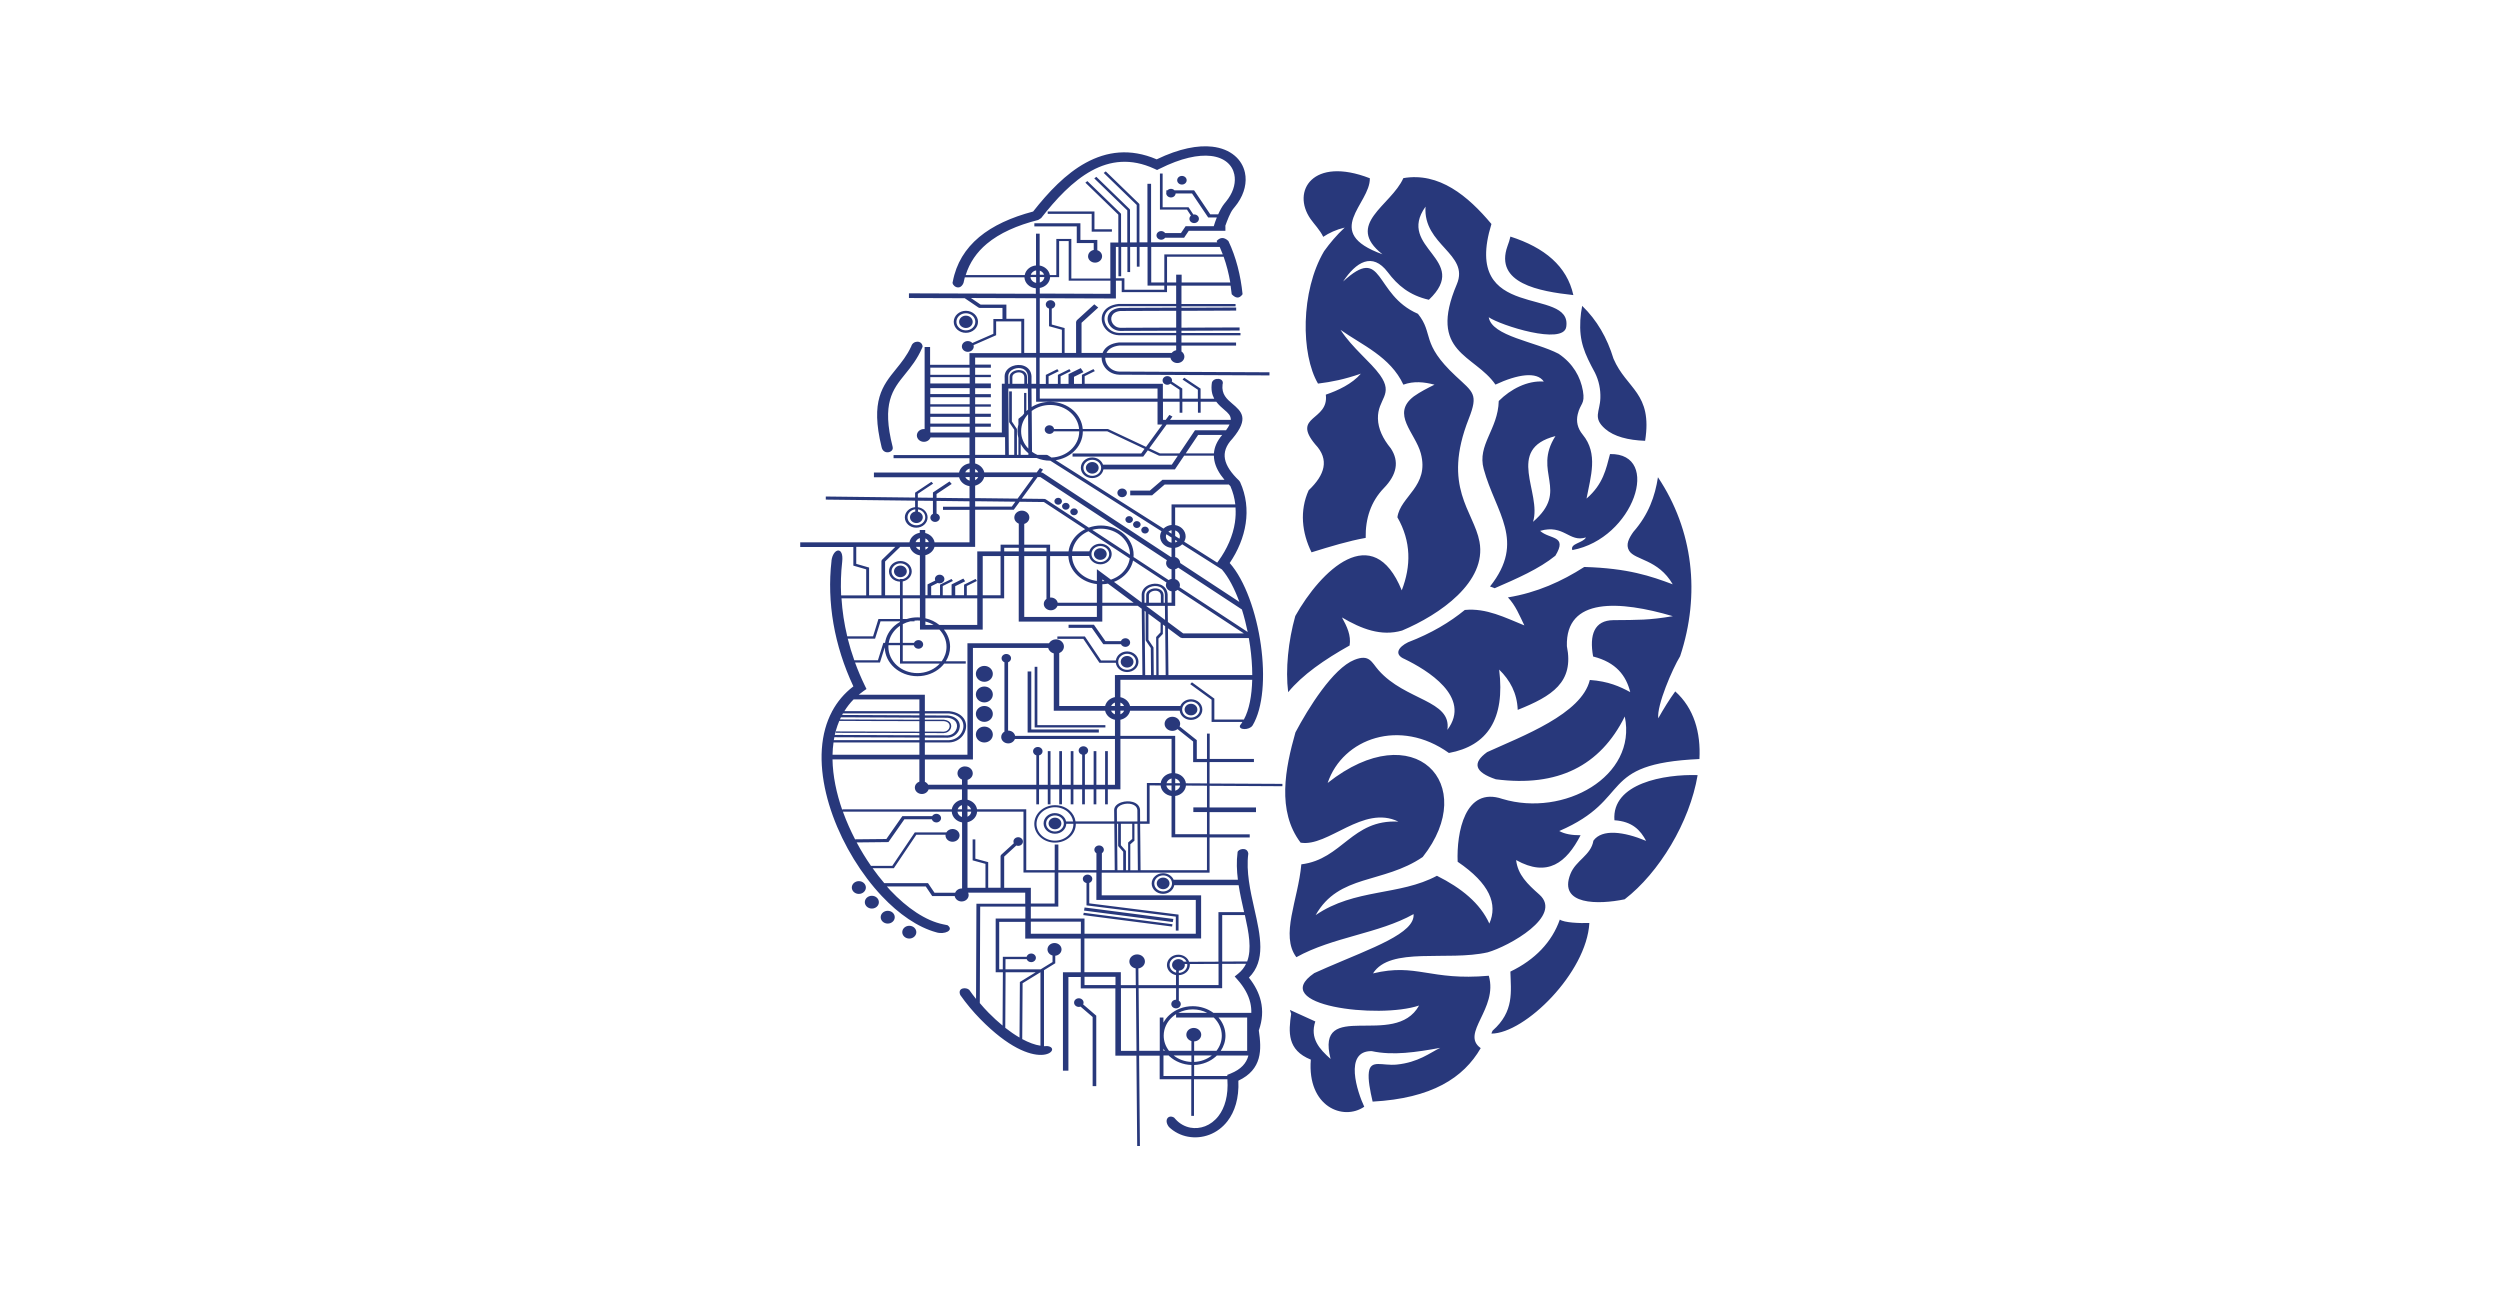 <svg xmlns="http://www.w3.org/2000/svg" id="Layer_1" viewBox="0 0 896 463"><defs><style>      .st0, .st1 {        fill: #28387b;      }      .st1 {        opacity: 0;      }    </style></defs><path class="st0" d="M415.72,62.2v12.93h9.7l1.42,2.15c-.33.28-.55.68-.55,1.12,0,.86.76,1.55,1.7,1.55s1.7-.69,1.7-1.55-.76-1.55-1.7-1.55c-.1,0-.18.04-.28.05l-1.59-2.4-.14-.21h-9.29v-12.09h-.98ZM350.52,115.34c0-2.18-1.95-3.95-4.35-3.95s-4.35,1.77-4.35,3.95,1.95,3.95,4.35,3.95,4.35-1.77,4.35-3.95ZM342.78,115.34c0-1.69,1.52-3.07,3.39-3.07s3.39,1.37,3.39,3.07-1.52,3.07-3.39,3.07-3.39-1.37-3.39-3.07ZM348.61,115.34c0-1.22-1.09-2.21-2.43-2.21s-2.44.99-2.44,2.21,1.09,2.21,2.44,2.21,2.43-.99,2.43-2.21ZM389.95,91.84c0,1.27,1.13,2.29,2.52,2.29s2.52-1.03,2.52-2.29c0-1.01-.72-1.86-1.71-2.16v-3.69h-6.06v-5.96h-16.51v1.11h15.2v5.97h6.08v2.48c-1.15.21-2.02,1.14-2.02,2.25ZM392.24,75.8h-16.74v.84h15.76v6.38h7.25v-.84h-6.26v-6.38ZM425.3,64.6c0-.86-.76-1.55-1.7-1.55s-1.7.69-1.7,1.55.76,1.55,1.7,1.55,1.7-.69,1.7-1.55ZM426.85,256.39c1.26,0,2.29-.93,2.29-2.08s-1.03-2.08-2.29-2.08-2.29.93-2.29,2.08,1.03,2.08,2.29,2.08ZM319.94,160.22c-4-15.7-.04-20.58,4.44-26.11,2.14-2.64,4.37-5.4,6.1-9.41.02-.05.04-.11.06-.15.05-.14.08-.28.13-.41-.31-2.34-3.52-2.13-4.08,0h-.01c-1.51,3.29-3.5,5.73-5.39,8.07-4.93,6.08-9.28,11.44-5.24,27.98.59,3.04,4.49,2.02,3.98.04ZM559.04,329.58c-2.81,8.04-8.91,14.41-17.72,18.64.18,7.13,1.45,14.27-6.36,21.16-.22.39-.35.74-.42,1.07,12.03-.08,34.08-21.8,35.09-39.64-3.63.11-9.01-.12-10.59-1.23ZM307.81,315.8c-1.39,0-2.52,1.03-2.52,2.29s1.13,2.29,2.52,2.29,2.52-1.03,2.52-2.29-1.13-2.29-2.52-2.29ZM600.41,247.8c-2.15,2.95-4.11,6.13-6.09,9.64-.58-4.63,5.09-17.76,7.84-22.26,7.32-22.12,4.73-45.17-7.95-64.14-1.04,6.76-3.33,13.35-8.8,19.57-1.62,2.29-2.83,4.56-1.55,6.74,2.04,3.46,10.41,3,15.65,12.07-7.84-2.93-15.97-5.77-31.71-6.22-8.06,5.15-16.89,9.19-27.36,10.91,2.73,2.83,4.18,6.52,5.89,10.04-6.89-2.78-13.62-6.3-21.34-5.54-5.34,4.37-11.88,8.33-20.35,11.58-3.42,1.68-5.21,4.35-1.17,6.04,7.72,3.76,24.18,13.5,15.27,25.35,1.62-10.66-15.06-10.43-24.68-21.39-2.51-2.86-3.23-5.86-8.66-3.69-7.66,3.05-16.51,17.3-21.11,25.99-3.64,12.83-6.74,28.14,1.85,39.52,9.88,1.67,22.41-13.73,35.05-7.54-16.72-.87-20.05,13.49-34.79,15.31-1.12,12.71-7.64,25.48-1.78,33.28,13.15-7.29,29.5-8.43,42.01-15.44.57,6.88-14.85,12.12-31.1,19.15-1.5.65-3.01,1.32-4.53,2.01h.01c-16.93,11.63,23.08,16.5,37.59,11.6-8.65,15.63-37.32-2.75-31.71,19.15-4.04-3.58-7.48-7.39-5.48-13.44-3.04-1.38-6.07-2.76-9.11-4.14.13.45.28.91.46,1.37-.96,6.58-1.48,13.03,7.04,16.45-1.34,16.85,11.6,22.08,19.15,16.88-2.44-5.16-7.43-20.05,2.65-19.93,7.71,1.68,16.08.37,24.57-1.17-3.66,1.76-7.82,5.22-15.63,6-5.05.5-9.29-1.95-9.93,2.67-.37,2.63.43,6.66,1.34,10.6,21.18-1.16,32.59-8.51,38.74-19.17-7.4-5.3,6.31-14.06,2.9-25.94-21.17,1.88-25.8-4.63-41.5-.84,6.12-9.73,26.67-4.27,41.11-7.55,7.56-2.16,27.16-13.03,18.49-20.72-4.24-3.75-7.69-7.04-8.31-12.35,11.3,6.32,18.05.91,23.1-8.9-3.04.02-5.65-.41-7.64-1.51,26.76-11.56,13.21-24.12,50.24-25.8.51-9.49-1.94-18.2-8.67-24.24ZM536.12,279.3c22.1,2.86,37.41-4.78,46.2-22.51,4.5,21.54-21.84,36.17-43.85,29.55-13.47-4.62-16.47,12.13-16.05,22.51,11.56,7.86,14.42,15.19,11.36,22.16-3.29-7.29-10.02-12.75-18.79-17.13-13.37,7.2-29.43,4.49-43.46,14.1,8.31-14.82,24.17-11.15,38.37-20.83,20.54-26.05-3.03-51.1-34.07-26.54,5.41-16.05,25.98-23.29,43.46-10.74,13.76-2.55,20.19-12.12,18.01-29.89,3.89,3.79,6.42,8.42,6.65,14.44,12.34-4.94,20.24-9.88,17.62-22.84-.51-17.65,18.94-16.34,37.98-10.74-8.69,1.45-12.36,1.34-21.29,1.42-6.89.06-8.69,5.24-7.29,13.03,8.27,2.1,11.82,6.86,13.31,12.77-3.76-2.03-7.85-3.89-14.49-4.36-2.9,12.22-24.23,20.12-36.81,25.86-5.4,3.91-4.51,7.17,3.13,9.74ZM573.57,142.68c-.14,4.91-2.83,7.06,1.73,11.03,3.16,2.75,8.2,4.05,14.31,4.28,2.72-17.22-6.63-18.49-11.33-29.42-2.28-7.5-5.95-13.86-11.23-18.95-.33,1.69-.56,3.39-.66,5.11-.43,7.65,1.48,11.9,5.22,18.81,1.47,2.97,2.06,6.02,1.96,9.15ZM563.89,105.76c-2.29-10.4-10.34-17.04-22.56-20.97-.25,1.14-.61,2.28-1.05,3.42-4.74,13.34,11.38,16.21,23.61,17.55ZM312.47,321.05c-1.39,0-2.52,1.03-2.52,2.29s1.13,2.29,2.52,2.29,2.52-1.03,2.52-2.29-1.13-2.29-2.52-2.29ZM483.7,231.36c.6-3.65-.98-6.88-2.74-10.07,6.96,4.1,14.04,6.88,21.54,4.7,13.5-5.69,30.45-17.39,27.74-31.88-2.04-10.95-13.53-19.47-3.83-44.05,3.5-8.88,1.62-9.4-4.7-15.31-12.72-11.88-7.71-15.08-13.52-22.28-15.98-6.89-12.08-25.11-26.82-11.58,4.6-6.93,10.45-10.71,16.02-3.32,3.53,4.69,7.74,8.27,14.72,9.87,15.27-14.51-11.86-18.43-1.2-33.38,0-.01,0-.02,0-.04h.02s-.02.02-.02.04c-.96,13.79,15.85,16.91,11.22,27.8-10.52,24.72,6.42,25.15,13.84,35.98,7.94-3.71,14.87-4.78,17.33-1.09-5.82-.44-11.9,2.69-16.15,6.97-.25,10.22-7.78,15.69-5.39,24.38,4.31,15.77,15.22,25.76,2.26,42.1.59.18,1.14.4,1.67.62,7.99-3.47,15.96-6.94,21.76-11.66,4.49-7.39-2.02-5.74-5.48-8.9,8.64-2.48,10.35,4.28,16.44,2.35-1.09,2.07-5.79,2.13-4.89,4.54,22.08-4.11,32.2-34.76,13.51-34.42-1.43,5.39-2.44,10.8-8.42,15.96,1.47-7.87,4.27-16.08-1.37-22.92-1.89-2.31-2.38-4.74-1.79-7.27.95-4.08,2.69-3.53,1.87-8.4-.86-5.01-3.55-9.83-8.7-13.3-8.36-4.36-23.95-6.3-25.06-13.1,4.27,2.92,26.75,10.11,27.78,3.46,2.28-14.8-37.78-1.28-26.81-36.88-8.44-10.1-18.77-18.64-31.57-16.44-4.39,9.9-21.17,16.51-7.5,27.29-21.98-7.89-4.3-18.01-4.51-27.24-20.5-7.97-28.16,4.67-21.26,14.58,1.27,1.83,3.42,3.99,4.55,6.41,2.15-1.42,4.63-2.59,7.7-3.32-2.94,2.73-5.31,5.58-7.39,8.47-8.5,14.4-8.31,37.01-2.18,47.45,5-.62,9.39-1.5,15.37-3.56-3.1,3.65-8.28,6.07-12.57,7.52,1.19,9.5-12.42,7.47-3.79,17.82,5.2,5.48,3.42,10.97-2.35,16.45-3.31,7.31-2.45,15.21,1.02,22.24,6.74-2.09,13.38-4.11,19.41-5.17-.12-7.02,1.89-13.01,6.47-17.8,4.75-4.87,5.61-9.63,2.54-14.28-2.87-3.49-4.53-7.03-4.62-10.66-.19-7.13,5.85-8.48.73-15.65-3.32-4.66-9.86-9.6-14.13-16.17,7.62,5.4,17.87,9.62,22.52,19.64h0c3.72-1.36,7.44-.97,11.16.01-2.52,1.24-5.04,2.51-7.43,4.2-8.26,6.3.52,13.03,2.51,20.38,3.19,11.84-7.35,15.39-8.38,22.94,4.99,8.74,4.92,17.46,1.56,26.19-10.33-25.38-29.04-7.11-38.16,9.2-2.51,8.95-3.57,19.18-2.55,27.3,5.11-6.23,12.97-11.67,22.06-16.76ZM549.44,187.02c3.25-10.43-10.09-26.08,8.03-30.73-8.35,13.04,5.24,19.35-8.03,30.73ZM318.16,326.43c-1.39,0-2.52,1.03-2.52,2.29s1.13,2.29,2.52,2.29,2.52-1.03,2.52-2.29-1.13-2.29-2.52-2.29ZM433.56,273.13h15.85v-1.12h-15.85v-9.08h-.98v9.08h-3.65v-6.74l-.21-.17-5.96-4.74c.13-.29.21-.61.21-.94,0-1.4-1.25-2.53-2.79-2.53s-2.79,1.13-2.79,2.53,1.25,2.53,2.79,2.53c.71,0,1.35-.25,1.84-.64l5.6,4.45v7.38h4.96v7.63l-7.55-.04c-.24-1.86-1.81-3.33-3.84-3.61v-13.38h-19.64v-5.78c1.76-.36,3.13-1.63,3.48-3.24h17.78c.22,1.85,1.93,3.3,4.03,3.3,2.26,0,4.08-1.65,4.08-3.7s-1.82-3.7-4.08-3.7c-1.75,0-3.24,1.01-3.81,2.42h-18.02c-.37-1.58-1.73-2.81-3.46-3.17v-6.23h47.24c-.14,5.7-1.08,10.75-2.99,14.25h-10.58v-7.51l-.18-.12-7.84-5.72-.63.65,7.66,5.58v7.96h11.06c-.14.22-.28.45-.42.65-.15.2-.3.4-.45.61-.64,1.7,3.35,1.77,4.47.04h.02c3.85-6.41,4.55-17.65,2.99-28.82-1.62-11.61-5.7-23.26-11.18-29.43,2.96-4.36,4.99-9.2,5.73-14.16.74-4.95.2-10.02-2-14.86-.12-.18-.25-.34-.37-.52-2.77-2.64-4.57-5.22-5.05-7.73-.45-2.39.32-4.81,2.66-7.28.02-.02.05-.06.07-.08,6.05-7.25,3.19-9.68-.2-12.56-1.8-1.54-3.82-3.25-3.4-6.77.8-2.48-3.18-2.69-3.81-.74-.39,2.5.03,4.33.83,5.82h-4.89v-3.63l-.2-.13-5.67-3.77-.59.66,5.48,3.65v3.21h-5.58v-3.63l-.19-.13-3.56-2.36c.04-.14.09-.27.09-.42,0-.85-.76-1.55-1.7-1.55s-1.7.69-1.7,1.55.76,1.55,1.7,1.55c.43,0,.81-.16,1.11-.4l3.26,2.17v3.21h-5.97v-5.32h-28.03v-2.75l3.64-1.8-.48-.73-3.89,1.93-.25.12v3.24h-2.84v-2.52l3.39-1.68-.97-1.44-3.89,1.91-.48.25v3.48h-2.85v-2.75l3.64-1.8-.48-.73-3.88,1.93-.25.12v3.24h-3.33v-2.75l3.64-1.8-.5-.73-3.88,1.93-.25.12v3.24h-2.22v-9.4h22.23c0,.13,0,.26,0,.39.06.87.33,1.75.8,2.54,1.02,1.74,2.95,3.07,5.46,3.17h.02l53.86.25v-1.12l-53.86-.25c-1.97-.08-3.5-1.16-4.33-2.55-.39-.65-.61-1.38-.66-2.1,0-.11.02-.21.02-.32h23.34c.2,1.09,1.23,1.91,2.48,1.91,1.39,0,2.52-1.03,2.52-2.29,0-.77-.42-1.44-1.05-1.86v-2.09h19.57v-1.1h-19.57v-2.58h21.15v-.84h-21.15v-.81l20.83-.08v-1.11l-20.83.08v-6.03c7.39-.03,14.67-.08,19.61-.08v-1.11c-4.15,0-11.79.04-19.61.08v-.51h19.39v-.82h-19.39v-6.57h17.61c.16,1.02.29,2.04.4,3.06,1.3,1.32,2.59,1.84,3.89,0-.66-6.63-2.32-13.3-5.08-19.08-1.68-1.58-3.03-1.25-4.22,0,.08.16.16.33.24.48h-23.73v-20.97h-1.31v20.97h-2.86v-13.58l-.13-.27-11.94-11.58-.73.56,11.82,11.47v13.42h-2.4v-11.64l-.13-.28-11.94-11.58-.73.56,11.82,11.47v11.49h-2.23v-10.13l-.12-.28-11.95-11.58-.72.56,11.81,11.47v9.98h-2.87v12.91h-13.97v-14.18h-5.38v12.93h-2.32c-.31-1.72-1.77-3.09-3.65-3.41v-11.41h-1.31v11.38c-2.07.19-3.71,1.61-4.04,3.44h-21.16c1.4-4.48,3.97-8.19,7.58-11.21,4.57-3.82,10.8-6.6,18.4-8.53.35-.22.71-.45,1.06-.67,5.27-6.76,11.28-13.27,18.14-17.01,6.56-3.57,13.99-4.57,22.45-.67.32.15.64.3.96.45.31-.15.63-.32.93-.47l-.02.02c7.78-3.9,13.9-5.09,18.37-4.59,2.46.28,4.39,1.1,5.78,2.25,1.38,1.15,2.27,2.66,2.62,4.35.57,2.66-.12,5.74-2.12,8.62-.4.59-.93,1.23-1.48,1.91-.75.93-1.51,2.32-2.17,3.79h-2.85l-5.6-8.32-.19-.27h-7.03c-.31-.33-.76-.54-1.27-.54s-.96.22-1.27.54h-.38v.79c-.01.07-.05.14-.05.21,0,.85.76,1.55,1.7,1.55s1.62-.64,1.68-1.44h5.87l5.6,8.32.19.28h3.11c-.44,1.08-.82,2.17-1.1,3.13h-10.09l-.28.43-1.38,2.04h-5.69c-.3-.42-.8-.71-1.39-.71-.94,0-1.7.69-1.7,1.55s.76,1.55,1.7,1.55c.59,0,1.09-.29,1.39-.71h6.81l.28-.43,1.38-2.05h13.14v-1.68h-.07c.69-1.95,1.77-4.83,2.84-6.16.59-.73,1.15-1.42,1.62-2.09,2.49-3.58,3.35-7.51,2.61-10.93-.51-2.36-1.76-4.49-3.74-6.13-1.97-1.64-4.63-2.78-7.97-3.17-5.07-.58-11.76.6-19.92,4.54-9.53-4.08-17.94-2.84-25.39,1.22-7.23,3.94-13.46,10.57-18.89,17.48-7.88,2.08-14.43,5.07-19.34,9.16-4.96,4.16-8.23,9.42-9.46,15.98-.6,1.28,2.48,3.68,3.84.47.13-.69.29-1.36.47-2.02h21.37c.1,2.07,1.85,3.72,4.09,3.93v1.96l-45.48-.16v1.68l20,.07,4.93,3.35.43.14h8.16v3.97h-3.26v5.3l-7.53,3.3c-.39-.42-.97-.7-1.63-.7-1.18,0-2.13.86-2.13,1.93s.95,1.93,2.13,1.93,2.13-.86,2.13-1.93c0-.16-.03-.32-.07-.48l7.82-3.43.27-.12v-4.96h9.01v11.38h-18.57v4.18h-14.11v-6.37h-1.96v29.42c-.09,0-.17-.02-.26-.02-1.39,0-2.52,1.03-2.52,2.29s1.13,2.29,2.52,2.29c1.11,0,2.05-.66,2.38-1.57h13.96v6.32h-27.21v1.12h27.21v1.85c-1.89.28-3.38,1.59-3.74,3.29h-30.51v1.69h30.54c.4,1.64,1.87,2.91,3.72,3.18v4.34l-11.81-.14v-1.37l5.43-3.61-.79-.89-5.69,3.78-.25.17v1.89l-5.41-.06v-1.36l5.48-3.65-.6-.66-5.67,3.78-.19.13v1.75l-32.01-.38v1.11l32.01.38v2.33c-2.06.19-3.68,1.74-3.68,3.66,0,2.05,1.82,3.7,4.08,3.7s4.08-1.65,4.08-3.7c0-1.86-1.52-3.39-3.5-3.65v-2.33l5.41.06v4.65c-.54.26-.92.76-.92,1.35,0,.86.76,1.55,1.7,1.55s1.7-.69,1.7-1.55c0-.69-.5-1.25-1.18-1.45v-4.53l11.81.14v1.95h-9.5v1.12h9.5v11.63h-12.52c-.29-1.63-1.62-2.93-3.35-3.34v-1.08h-1.96v1.01c-1.9.31-3.38,1.68-3.69,3.41h-39.15v1.68h19.04v6.68l.33.09,4.27,1.24v9.34h-8.98c-.19-4.04-.08-8.06.38-12.03.66-5.83-3.33-4.92-3.85-.31h.02c-1.69,14.77.95,30.22,7.84,44.94-3.3,2.52-5.81,5.55-7.62,8.94h-.05v.11c-1.02,1.92-1.82,3.95-2.41,6.08-2.6,9.37-1.18,20.52,2.73,31.28,3.89,10.69,10.25,21,17.56,28.76,6.08,6.44,12.85,11.16,19.53,12.98,2.85.9,6.51-.71,4.01-2.55-.52-.11-1.04-.21-1.56-.32-6.29-1.29-12.93-5.82-18.96-12.2-.42-.44-.82-.92-1.23-1.38h13.94l2.13,3.17.19.28h8.06c.19,1.1,1.22,1.94,2.48,1.94,1.39,0,2.52-1.03,2.52-2.29,0-.31-.07-.6-.19-.86h20.46v3.96h-17.49v.56l-.13,33.56c-.84-1.05-1.66-2.12-2.42-3.22-1.11-1.12-4.37-.82-3.22,1.84h0c2.15,3.05,4.57,5.95,7.14,8.57,20.37,20.79,30.03,10.3,23.98,9.7-.35.05-.74.06-1.13.05v-27.24l3.83-2.36.21-.12v-2.7c1.26-.13,2.25-1.09,2.25-2.27,0-1.27-1.13-2.29-2.52-2.29s-2.52,1.03-2.52,2.29c0,1.04.77,1.91,1.81,2.19v2.34l-4.25,2.61h-12.62l.02-3.65h7.59c.22.62.84,1.08,1.6,1.08.94,0,1.7-.69,1.7-1.55s-.76-1.55-1.7-1.55c-.8,0-1.44.51-1.62,1.18h-8.53v.41l-.02,4.08h-1.28v-17.01h9.33v5.99h19.9v12.08h-6.39v35.27h1.96v-33.58h4.43v4.08h12.4v24.12h7.54l.28,32.36h.98l-.29-32.36h7.37v8.45h11.32v13.11h.98v-13.11h11.97c.4,5.88-.95,10.25-3.18,13.16h0c-1.36,1.77-3.04,3-4.82,3.68-1.71.66-3.55.82-5.28.5-1.99-.38-3.85-1.4-5.31-3.03-.17-.19-.33-.37-.5-.56-2.07-1.26-3.75.87-1.89,3.3h-.02c1.93,1.87,4.33,3.06,6.86,3.53h.01c2.53.47,5.19.25,7.7-.71,2.43-.93,4.69-2.55,6.48-4.88,2.56-3.33,4.17-8.16,3.88-14.48,4.27-2.01,6.36-4.78,7.27-7.94.9-3.17.56-6.6.06-10.07,1.31-3.68,1.51-7.15.74-10.45-.69-2.98-2.15-5.79-4.29-8.48,6.13-6.1,4.15-14.93,1.95-24.67-1.45-6.44-3-13.3-2.17-19.78-.34-2.62-3.83-1.6-3.85-.44-.42,3.25-.29,6.54.12,9.81h-23.03c-.6-1.37-2.06-2.34-3.79-2.34-2.26,0-4.08,1.65-4.08,3.7s1.82,3.7,4.08,3.7c2.03,0,3.69-1.34,4.01-3.1h23.08c.48,3.07,1.16,6.11,1.82,9.05.04.2.09.39.13.59h-9.19v17.77l-10.52.04c-.54-1.48-2.05-2.55-3.86-2.55-2.26,0-4.08,1.65-4.08,3.7,0,1.78,1.39,3.27,3.24,3.62v3.6h-13.43l-.05-6c1.33-.19,2.35-1.23,2.35-2.49,0-1.4-1.25-2.53-2.79-2.53s-2.79,1.13-2.79,2.53c0,1.23.97,2.26,2.26,2.48l.05,6.01h-5.36v-4.65h-13.06v-12.08h41.83v-15.45h-35.63v-8.14h38.66v-12.62h14.39v-1.12h-14.39v-7.94h16.64v-1.68h-16.64v-7.76l26.1.14v-.84l-26.1-.13v-7.63ZM423.68,254.21c.06-1.55,1.46-2.78,3.17-2.78s3.18,1.29,3.18,2.88-1.43,2.88-3.18,2.88-3.11-1.23-3.17-2.78v-.21ZM421.54,125.53c-.65.12-1.21.47-1.58.95h-23.38s.02-.06.03-.08c.65-1.27,2.13-2.29,4.61-2.57h20.32v1.7ZM421.54,117.4l-20.02.08c-1.28-.05-2.27-.74-2.81-1.65-.25-.43-.4-.9-.44-1.37-.04-.46.06-.92.27-1.35.43-.82,1.37-1.48,2.98-1.65,4.24,0,12.08-.04,20.02-.08v6.03ZM421.54,110.26c-7.55.03-15.03.08-20.06.08h-.08c-2.16.22-3.46,1.16-4.05,2.32-.3.58-.41,1.22-.38,1.86.05.63.24,1.25.57,1.81.73,1.24,2.12,2.2,3.91,2.27h.04l20.06-.08v.8h-20.54c-2.05-.08-3.63-1.19-4.47-2.64-.39-.67-.63-1.42-.69-2.15-.05-.73.08-1.48.43-2.14.67-1.31,2.19-2.38,4.75-2.65h20.52v.52ZM440.93,101.23h-17.43v-2.8h-1.96v2.8h-3.27v-9.22h20.28c1.05,2.95,1.84,6.06,2.38,9.22ZM412.6,88.5h24.55c.39.87.75,1.76,1.09,2.67h-20.95v10.06h-4.69v-12.73ZM399.94,88.5h.91v10.52h.98v-10.52h2.23v9.01h.98v-9.01h2.4v7.08h.98v-7.08h2.86v13.85h6v1.5h-14.29v-4.12h-3.06v-11.23ZM372.66,97.01c.73.24,1.3.78,1.53,1.46h-1.53v-1.46ZM372.66,99.31h1.64c-.07.92-.73,1.67-1.64,1.97v-1.97ZM372.66,103.21c2.06-.35,3.61-1.95,3.7-3.89h3.23v-12.93h3.43v14.2h14.95v4.72l-25.32-.09v-2ZM372.66,106.88l26.3.09h.98v-6.39h2.08v4.11h16.24v-2.34h3.27v6.57h-20.6c-2.97.32-4.74,1.57-5.56,3.14-.41.79-.57,1.65-.51,2.52.06.86.33,1.71.78,2.48.99,1.69,2.87,3,5.32,3.09h20.57v2.58h-20.44c-3.04.32-4.85,1.62-5.69,3.23-.09.17-.16.34-.22.52h-7.56v-10.79l5.99-5.47-1.42-1.15-6.26,5.71-.27.58v11.12h-4.11v-8.91l-.34-.09-4.26-1.17v-5.7c.72-.18,1.25-.76,1.25-1.47,0-.86-.76-1.55-1.7-1.55s-1.7.69-1.7,1.55c0,.68.49,1.25,1.17,1.45v6.33l.34.09,4.26,1.17v8.3h-7.92v-19.59ZM331.61,185.39c0,1.6-1.43,2.88-3.18,2.88s-3.18-1.29-3.18-2.88c0-1.47,1.22-2.67,2.78-2.85v.8c-1.07.17-1.89,1.02-1.89,2.04,0,1.15,1.03,2.08,2.29,2.08s2.29-.93,2.29-2.08c0-.96-.73-1.77-1.71-2v-.83c1.48.25,2.6,1.42,2.6,2.83ZM372.9,348.46v26.32c-1.98-.29-4.2-1.12-6.53-2.37l.13-20.02,6.37-3.92h.02ZM360.4,348.46h10.8l-5.48,3.37-.2.12v.21l-.13,19.7c-1.67-.97-3.38-2.15-5.1-3.49l.11-19.9ZM367.49,329.2h-10.64v19.25h2.58l-.11,19.12c-1.68-1.39-3.36-2.92-4.99-4.58-1.09-1.11-2.15-2.28-3.17-3.49l.14-34.57h16.19v4.27ZM416.87,319.5c-1.76,0-3.18-1.29-3.18-2.88s1.43-2.88,3.18-2.88,3.18,1.29,3.18,2.88-1.43,2.88-3.18,2.88ZM427,385.63h-10.01v-7.34h1.87c.11.11.22.23.33.33,2.01,1.82,4.77,2.96,7.81,3.07v3.93ZM416.99,376.61v-.78c.15.27.3.52.47.78h-.47ZM427,380.6c-2.43-.1-4.64-.95-6.35-2.31h6.35v2.31ZM427.85,368.41c-1.48,0-2.67,1.08-2.67,2.42,0,1.07.76,1.96,1.82,2.29v3.49h-8.03c-1.2-1.53-1.9-3.4-1.9-5.43,0-2.61,1.17-4.98,3.06-6.68.42-.38.89-.73,1.38-1.04v1.22h13.5c1.78,1.69,2.88,3.98,2.88,6.5,0,2.02-.71,3.89-1.9,5.43h-8.01v-3.37c1.41-.06,2.54-1.11,2.54-2.41s-1.2-2.42-2.67-2.42ZM422.31,363.01c1.52-.79,3.29-1.25,5.17-1.25s3.65.46,5.17,1.25h-10.34ZM436.71,364.69h10.27v11.93h-9.46c1.06-1.59,1.69-3.45,1.69-5.44,0-2.45-.94-4.7-2.49-6.49ZM434.32,378.29c-1.71,1.35-3.91,2.2-6.34,2.31v-2.31h6.34ZM447.37,378.52c-.72,2.52-2.51,4.7-6.32,6.24-.4.17-.8.32-1.21.48.01.13.02.26.03.39h-11.89v-3.93c3.04-.11,5.78-1.26,7.8-3.07.12-.11.22-.22.33-.33h11.3c-.02.07-.03.15-.05.22ZM438.03,327.97h8.14c1.41,6.34,2.5,12.15.81,16.61l-8.94.04v-16.65ZM426.4,345.51l10.33-.05v7.58h-14.23v-3.54c2.19-.07,3.94-1.69,3.94-3.69,0-.11-.02-.21-.03-.31ZM425.53,345.83c0,1.55-1.35,2.8-3.04,2.87v-.8c1.2-.07,2.15-.97,2.15-2.07,0-.11-.02-.21-.04-.32h.89c.01.1.04.21.04.32ZM419.17,345.83c0-1.6,1.43-2.88,3.18-2.88,1.3,0,2.42.71,2.91,1.72h-1c-.41-.55-1.11-.92-1.9-.92-1.27,0-2.29.93-2.29,2.08,0,.88.6,1.63,1.45,1.93v.84c-1.35-.33-2.34-1.44-2.34-2.77ZM421.51,354.17v4.13s-.02,0-.02,0c-.94,0-1.7.69-1.7,1.55s.76,1.55,1.7,1.55,1.7-.69,1.7-1.55c0-.51-.28-.93-.7-1.22v-4.46h15.53v-8.71l8.57-.04c-.64,1.31-1.53,2.5-2.8,3.52-.43.34-.85.69-1.28,1.03.35.4.7.79,1.05,1.19,2.32,2.62,3.88,5.37,4.55,8.25.27,1.17.39,2.37.36,3.59h-13.59c-2.02-1.48-4.6-2.38-7.41-2.38-3.24,0-6.17,1.18-8.3,3.1-.89.8-1.63,1.75-2.2,2.78v-1.82h-1.31v11.93h-7.38l-.2-22.45h13.42ZM401.75,354.17h5.37l.2,22.45h-5.57v-22.45ZM421.2,279.02c.87.23,1.56.87,1.76,1.69h-1.76v-1.69ZM421.2,281.53h1.78c-.15.9-.85,1.61-1.78,1.85v-1.85ZM401.55,256v-1.3h1.34c-.24.58-.72,1.05-1.34,1.3ZM402.85,253.02h-1.3v-1.2c.58.23,1.05.66,1.3,1.2ZM400.57,241.95h-.98v7.9c-1.76.34-3.14,1.59-3.51,3.18h-16.45v-18.96c.99-.4,1.68-1.3,1.68-2.35,0-1.42-1.27-2.58-2.84-2.58-1.09,0-2.03.57-2.51,1.4h-29.23v39.96h-15.26v-4.39h8.68c2.45-.09,4.33-1.39,5.32-3.09.45-.77.72-1.63.78-2.48.06-.86-.11-1.74-.51-2.52-.82-1.57-2.59-2.84-5.56-3.14h-8.71v-5.89h-23.7c.53-.44,1.08-.86,1.66-1.27.38-.26.76-.52,1.12-.78-.19-.38-.38-.77-.56-1.15-1.34-2.75-2.51-5.53-3.54-8.33h8.93l.09-.31,1.62-5.15c.06,2.83,1.35,5.39,3.4,7.25,2.12,1.91,5.06,3.1,8.3,3.1s6.17-1.18,8.3-3.1c.48-.43.92-.91,1.31-1.42h7.73v-.84h-7.14c.96-1.53,1.52-3.3,1.52-5.19,0-2.3-.83-4.42-2.21-6.15h13.9v-11.21h7.69v-15.17h5.22v23.51h29.95v-5.65h12.72l1.42,1.05.24,23.74h-8.89ZM398.24,253.02c.26-.55.74-.99,1.35-1.22v1.22h-1.35ZM399.59,254.7v1.31c-.64-.24-1.14-.72-1.38-1.31h1.38ZM338.31,262.73h.01c1.04-.04,1.84-.59,2.27-1.31.19-.33.31-.69.33-1.05.02-.37-.05-.73-.21-1.08-.34-.67-1.1-1.21-2.36-1.35h-.04c-1.01,0-3.63,0-6.84,0v-.71c3.24.01,6.08.02,8.13.02,1.69.19,2.68.87,3.12,1.74.22.44.32.92.28,1.41-.04.48-.19.98-.45,1.43-.56.95-1.6,1.68-2.94,1.73l-8.14-.03v-.8l6.84.02ZM331.47,262.21v-3.76c3.28,0,5.92,0,6.83,0,1.02.11,1.61.53,1.88,1.04.14.26.19.56.17.84-.02.3-.12.59-.27.85-.33.57-.96,1-1.77,1.04l-6.83-.02ZM339.64,264.38h.02c1.74-.06,3.07-.99,3.78-2.19.32-.54.51-1.15.56-1.76.04-.61-.07-1.23-.37-1.78-.58-1.12-1.83-2.01-3.92-2.23h-.06c-2.25,0-5.07,0-8.18-.02v-.7h8.63c2.55.27,4.07,1.34,4.75,2.65.34.66.48,1.41.43,2.14-.05.74-.28,1.49-.69,2.15-.85,1.44-2.42,2.54-4.47,2.64h-8.65v-.92l8.17.03ZM322.56,231.25v6.58h14.27c-.21.23-.43.45-.67.66-1.88,1.7-4.48,2.75-7.35,2.75s-5.47-1.05-7.35-2.75c-1.89-1.7-3.06-4.07-3.06-6.68,0-.19.02-.38.03-.57h4.13ZM318.52,230.41c.34-2.05,1.39-3.88,2.93-5.27.34-.31.71-.59,1.1-.85v6.12h-4.03ZM322.56,207.52v.14c-1.69-.07-3.04-1.32-3.04-2.87s1.43-2.88,3.18-2.88,3.18,1.29,3.18,2.88c0,1.33-1,2.43-2.34,2.77v-.04h-.98ZM323.54,214.45h6.16v6.85c-.29-.02-.59-.04-.89-.04-1.33,0-2.61.21-3.8.58h-1.47v-7.39ZM352.21,213.34v-14.05h6.39v14.05h-6.39ZM359.91,197.61v-1.29h5.22v1.29h-5.22ZM375.05,199.29v15.36c-.58.42-.96,1.06-.96,1.79,0,1.27,1.13,2.29,2.52,2.29,1.12,0,2.05-.67,2.38-1.58h14.13v3.97h-26.03v-21.83h7.96ZM367.09,197.61v-1.29h7.96v1.29h-7.96ZM394.35,202.26c2.26,0,4.08-1.65,4.08-3.7s-1.82-3.7-4.08-3.7c-1.89,0-3.47,1.17-3.93,2.75h-6.14c.32-2.1,1.38-3.97,2.95-5.39.82-.74,1.79-1.35,2.85-1.82l14.82,9.74c-.31,2.11-1.38,4.01-2.96,5.44-1.06.96-2.35,1.7-3.78,2.17l-3.42-2.54-1.62-1.21v4.22c-2.28-.29-4.33-1.24-5.89-2.65-1.8-1.62-2.93-3.83-3.04-6.29h6.16c.37,1.69,2.02,2.97,4,2.97ZM391.17,198.57c0-1.6,1.43-2.88,3.18-2.88s3.18,1.29,3.18,2.88-1.43,2.88-3.18,2.88-3.18-1.29-3.18-2.88ZM419.88,204.06v3.41c-.39.07-.74.22-1.04.43l-12.59-8.27c.02-.25.04-.49.04-.74,0-2.91-1.31-5.54-3.42-7.45-2.12-1.91-5.06-3.1-8.3-3.1-1.54,0-3,.27-4.35.76l-15.49-10.18-.4-.11-8.11-.1,5.65-7.74h.97l45.38,29.81c-.18.31-.29.66-.29,1.04,0,1.08.83,1.99,1.94,2.23ZM405,198.8l-13.54-8.89c.99-.28,2.04-.43,3.13-.43,2.87,0,5.47,1.05,7.35,2.75,1.87,1.68,3.03,4,3.06,6.58ZM397.1,209.18l9.2,6.84h-11.22v-6.62c.69-.03,1.36-.1,2.02-.23ZM395.08,208.31v-.63l.77.57c-.25.03-.51.04-.77.05ZM386.29,206.33c1.79,1.62,4.18,2.71,6.83,3.01v6.69h-14.04c-.21-1.07-1.24-1.88-2.47-1.88-.09,0-.17.02-.25.02v-14.88h6.54c.12,2.75,1.39,5.23,3.39,7.04ZM410.16,213.08c.04-1.3.97-2.26,2.16-2.72.51-.2,1.05-.31,1.6-.33s1.08.06,1.56.24c1.06.39,1.89,1.29,2.01,2.81,0,.81,0,1.82.01,2.94h-.46v-2.73c-.08-1.23-.84-1.94-1.81-2.25-.41-.13-.85-.18-1.3-.17-.44.01-.87.11-1.29.25-1.04.38-1.84,1.15-1.84,2.19v2.71h-.61l-.03-2.94ZM417.51,217.15c.01,1.52.03,3.23.05,5.03l-6.77-5.03h6.71ZM411.77,216.03v-2.71c0-.66.54-1.16,1.24-1.42.3-.11.63-.18.95-.19.32-.01.64.02.92.12.61.2,1.1.67,1.17,1.49v2.71h-4.28ZM410.44,241.95l-.23-23.01.4.3v10.19l.07.21,1.76,2.61.09,9.69h-2.09ZM414.41,241.95h-.9l-.09-9.81-.07-.21-1.75-2.6v-9.36l4.36,3.24-.02,3.43-1.43,1.51-.15.18v.26l.06,13.36ZM415.25,241.95l-.06-13.08,1.42-1.51.15-.17v-.27l.03-3.08.8.59c.02,1.17.03,2.35.05,3.54.07,5.26.13,10.5.14,13.98h-2.53ZM418.48,213.08v-.02c-.14-1.9-1.23-3.05-2.61-3.56-.63-.22-1.3-.33-1.99-.31-.67.02-1.35.17-1.97.4-1.51.59-2.69,1.81-2.73,3.47h0s.03,2.9.03,2.9l-9.96-7.41c1.37-.53,2.6-1.29,3.64-2.23,1.61-1.45,2.74-3.32,3.2-5.42l11.98,7.87c-.14.28-.22.59-.22.92,0,1.11.87,2.04,2.03,2.25v4.06h-1.39c0-1.1-.01-2.09-.01-2.94ZM418.5,217.15h2.69v-5.28c.32-.1.62-.26.87-.46l23.72,15.59h-21.74l-5.47-4.07c-.02-2.06-.05-4.02-.06-5.77ZM419.88,192.66v1.84c-1.15-.21-2.02-1.13-2.02-2.24,0-.28.06-.54.16-.79l1.86,1.18ZM418.74,190.55c.32-.25.71-.44,1.14-.52v1.24l-1.14-.73ZM448.04,231.58c.49,3.52.76,7.03.77,10.37h-30.04c-.01-3.29-.08-8.63-.15-13.98-.01-.94-.02-1.87-.03-2.8l4.44,3.31.64.2h23.91c.17.97.33,1.94.46,2.91ZM447.17,226.51l-24.43-16.05c.09-.23.15-.48.15-.74,0-1.01-.71-1.85-1.7-2.16v-3.54c.41-.11.78-.31,1.07-.58l22.84,15c.81,2.58,1.5,5.29,2.07,8.07ZM444.18,215.72l-21.2-13.93c-.02-1.02-.77-1.87-1.79-2.15v-3.31c.99-.16,1.86-.61,2.52-1.25l14.23,9.02c2.42,2.83,4.54,6.91,6.25,11.62ZM421.99,194c-.24.18-.51.33-.8.42v-.93l.8.51ZM421.18,192.1v-1.98c.98.31,1.69,1.15,1.69,2.15,0,.28-.06.55-.17.8l-1.53-.97ZM442.61,187.18c-.73,4.86-2.84,9.61-5.9,13.84-.15.21-.3.42-.46.63l-11.84-7.51c.32-.57.52-1.21.52-1.89,0-2.04-1.62-3.73-3.76-4.07v-6.3h21.64c.12,1.77.05,3.55-.21,5.31ZM440.32,173.66v-.09c.21.22.42.44.65.66.94,2.14,1.51,4.33,1.76,6.54h-22.85v7.38c-1.13.11-2.14.58-2.87,1.3l-38.65-24.51c2.44-.37,4.64-1.42,6.32-2.94,2.11-1.9,3.4-4.52,3.41-7.41h8.76l13.36,6.28-1.21,1.66h-24.6v1.12h25.32l.2-.26,1.44-1.98,3.97,1.87.22.05h6.58l-2.16,3.21h-24.65c-.52-1.5-2.04-2.59-3.87-2.59-2.26,0-4.08,1.65-4.08,3.7s1.82,3.7,4.08,3.7c2.04,0,3.71-1.36,4.02-3.13h25.63l.28-.43,3.01-4.47h10.67c.01.56.05,1.12.16,1.69.44,2.36,1.71,4.67,3.64,6.96h-22.26l-.28.25-4.22,3.61h-7.03v1.69h7.85l.28-.25,4.22-3.62h22.9ZM376.13,155.52c.69,0,1.29-.38,1.55-.92h9.12c0,2.6-1.17,4.96-3.06,6.65-1.78,1.61-4.2,2.63-6.89,2.73l-1.33-.84-.38-.12h-3.36c-.68-.3-1.32-.67-1.9-1.09-.01-3.19-.05-7.95-.1-12.74,0-.63-.01-1.27-.02-1.9,1.8-1.35,4.11-2.15,6.62-2.15,2.87,0,5.47,1.05,7.35,2.75,1.69,1.52,2.8,3.58,3.02,5.86h-8.97c-.12-.75-.8-1.34-1.65-1.34-.94,0-1.7.69-1.7,1.55s.76,1.55,1.7,1.55ZM394.65,167.67c0,1.6-1.43,2.88-3.18,2.88s-3.18-1.29-3.18-2.88,1.43-2.88,3.18-2.88,3.18,1.29,3.18,2.88ZM424.97,162.49l4.44-6.61h8.63c-1.86,2.19-2.82,4.39-2.97,6.61h-10.11ZM439.41,154.21h-11.13l-.28.41-5.29,7.87h-7.01l-3.81-1.79,6.22-8.54h22.55c-.27.6-.68,1.28-1.25,2.04ZM416.81,143.99h5.97v3.94h.98v-3.94h5.58v3.94h.98v-3.94h5.6c.86,1.14,1.92,2.06,2.93,2.93,1.22,1.04,2.33,1.99,2.26,3.56h-21.78l.87-1.19-1.1-.59-1.3,1.78h-.99v-6.49ZM372.66,139.24h42.2v3.63h-42.2v-3.63ZM371.35,96.91v1.57h-1.92c.27-.8,1-1.41,1.92-1.57ZM369.32,99.31h2.03v2.07c-1.1-.19-1.94-1.04-2.03-2.07ZM372.01,143.99h42.85v8.17h1.72l-5.84,8-13.53-6.35-.24-.06h-8.92c-.22-2.59-1.46-4.92-3.37-6.64-2.12-1.91-5.06-3.1-8.3-3.1-2.46,0-4.75.69-6.64,1.86-.02-2.33-.04-4.59-.05-6.63h1.65v4.75h.66ZM360.69,114.26v-5.09h-9.23l-3.48-2.36,23.37.08v19.6h-4.27v-12.22h-6.39ZM349.49,152.94h5.64v-1.12h-5.64v-2.41h5.64v-1.12h-5.64v-2.54h5.64v-.84h-5.64v-2.54h5.64v-1.12h-5.64v-2.13h5.64v-1.68h-5.64v-2.27h5.64v-.84h-5.64v-2.54h5.64v-1.12h-5.64v-2.51h21.86v9.4h-1.66c0-.98,0-1.9,0-2.72v-.04c-.14-1.96-1.27-3.14-2.71-3.68-.64-.24-1.35-.34-2.06-.32-.7.02-1.39.17-2.03.41-1.56.61-2.79,1.88-2.83,3.59h0s.02,2.74.02,2.74h-1.02v17.47h-9.56v-2.08ZM365,157.01v6.01h-.53v-9.14l-.06-.21-1.76-2.6v-10.8h-.97v10.91l.06.21,1.76,2.6v9.03h-1.94l-.17-23.78h7.01c.01,2.24.03,4.86.06,7.57-.12.1-.25.2-.37.3-.08.07-.16.16-.24.23v-6.5h-.82v7.37c-.18.22-.36.44-.52.67l-1.36,1.12-.15.13v1.96c-.21.79-.33,1.61-.33,2.46s.12,1.66.33,2.45ZM366.28,132.8c-.41-.13-.85-.18-1.3-.17-.44.01-.87.11-1.29.25-1.04.38-1.84,1.15-1.84,2.19v2.48h-.47l-.02-2.72c.02-1.24.92-2.15,2.07-2.6.48-.19,1.02-.3,1.54-.32.52-.01,1.03.06,1.5.22,1,.37,1.8,1.23,1.91,2.68,0,.76,0,1.68,0,2.73h-.3v-2.51c-.08-1.23-.84-1.94-1.81-2.25ZM367.11,135.07v2.48h-4.28v-2.48c0-.66.54-1.16,1.24-1.42.3-.11.63-.18.95-.19s.64.02.92.12c.61.2,1.1.67,1.17,1.49ZM368.47,148.45c0,.24,0,.49,0,.73.04,4.14.07,8.28.09,11.6-1.61-1.66-2.59-3.83-2.59-6.21s.94-4.48,2.5-6.12ZM365.82,159.09c.58,1.09,1.34,2.08,2.27,2.92.15.14.32.27.48.4,0,.21,0,.42,0,.62h-2.75v-3.94ZM349.49,156.7h10.72l.04,6.32h-10.76v-6.32ZM349.49,164.15h22.03c1.48.61,3.13.96,4.86.96.02,0,.03,0,.05,0l39.86,25.29c-.31.56-.51,1.19-.51,1.87,0,2.14,1.79,3.88,4.09,4.1v3.24c-.06.01-.11.03-.17.05l-45.94-30.18-.59-.18h-.07l.72-.98-1.11-.59-1.14,1.57h-18.81c-.33-1.55-1.61-2.77-3.27-3.19v-1.95ZM349.49,168.11c.51.26.91.67,1.12,1.18h-1.12v-1.18ZM349.49,170.98h1.09c-.22.47-.61.85-1.09,1.1v-1.1ZM349.49,174.06c1.62-.41,2.88-1.58,3.24-3.08h17.61l-5.63,7.72-15.22-.18v-4.46ZM349.49,179.64l14.42.17-1.28,1.75h-13.14v-1.92ZM333.42,131.78h14.11v2.54h-14.11v-2.54ZM333.42,135.16h14.11v2.27h-14.11v-2.27ZM333.42,139.11h14.11v2.13h-14.11v-2.13ZM333.42,142.36h14.11v2.54h-14.11v-2.54ZM333.42,145.74h14.11v2.54h-14.11v-2.54ZM333.42,149.41h14.11v2.41h-14.11v-2.41ZM333.48,155.02s-.04-.07-.06-.1v-1.98h14.11v2.08h-14.05ZM347.53,167.93v1.36h-1.59c.27-.65.86-1.15,1.59-1.36ZM345.97,170.98h1.56v1.28c-.7-.2-1.28-.67-1.56-1.28ZM331.66,192.97c.59.28,1.03.76,1.23,1.34h-1.23v-1.34ZM331.66,195.99h1.09c-.24.44-.62.79-1.09,1.01v-1.01ZM331.66,198.98c1.61-.38,2.87-1.52,3.27-2.99h14.56v-13.31h13.86l.19-.27,1.89-2.58,8.71.1,14.8,9.72c-.97.48-1.87,1.09-2.65,1.79-1.8,1.62-3,3.77-3.32,6.17h-6.61v-2.4h-9.27v-7.44c1.06-.33,1.83-1.23,1.83-2.31,0-1.35-1.21-2.45-2.69-2.45s-2.7,1.1-2.7,2.45c0,1,.66,1.85,1.6,2.23v7.52h-6.52v2.4h-8.36v15.73h-3.75v-3.32l3.63-1.8-.48-.72-3.88,1.91-.25.13v3.79h-3.17v-3.24l3.56-1.76-.65-.97-3.88,1.93-.33.17v3.88h-3.17v-3.32l3.63-1.8-.48-.72-3.88,1.91-.25.13v3.79h-3.17v-3.24l2.34-1.16c.21.09.45.14.7.14.94,0,1.7-.69,1.7-1.55s-.76-1.55-1.7-1.55-1.7.69-1.7,1.55c0,.2.05.38.12.55l-2.43,1.21-.33.17v3.88h-.78v-14.37ZM331.66,214.45h18.59v9.53h-13.6c-1.4-1.14-3.1-1.97-4.99-2.39v-7.13ZM331.66,222.75c1.06.27,2.05.69,2.95,1.23h-2.95v-1.23ZM330.68,225.66h6.01c1.58,1.65,2.54,3.8,2.54,6.16,0,1.91-.63,3.69-1.71,5.18h-13.97v-5.74h3.97c.16.71.81,1.25,1.64,1.25.94,0,1.7-.69,1.7-1.55s-.76-1.55-1.7-1.55c-.73,0-1.34.42-1.58,1h-4.02v-6.72c.84-.45,1.75-.79,2.73-1.01h1.48v-.25c.35-.03.7-.05,1.06-.05.3,0,.59.02.89.04v3.23h.98ZM329.7,197.13c-.62-.2-1.13-.61-1.42-1.14h1.42v1.14ZM329.7,192.84v1.47h-1.57c.24-.69.82-1.24,1.57-1.47ZM326.09,195.99c.44,1.56,1.84,2.77,3.6,3.06v14.29h-6.16v-4.95c1.85-.35,3.24-1.84,3.24-3.62,0-2.04-1.82-3.7-4.08-3.7s-4.08,1.65-4.08,3.7,1.75,3.62,3.94,3.69v4.88h-5.33v-12.1l5.42-5.25h3.45ZM306.88,202.07v-6.08h14.02l-4.82,4.67-.17.37v12.32h-4.43v-9.94l-.33-.09-4.27-1.24ZM301.58,214.45h20.98v7.39h-7.73l-.09.31-1.84,5.92h-9.25c-1.09-4.54-1.78-9.09-2.06-13.62ZM303.83,228.91h9.8l.09-.31,1.86-5.92h6.97v.22c-.74.42-1.43.9-2.05,1.46-1.77,1.59-2.96,3.7-3.3,6.05h-.62l-.09.31-1.84,5.91h-8.48c-.91-2.56-1.69-5.14-2.34-7.72ZM305.92,250.67h23.59v4.21h-26.89c.94-1.5,2.02-2.92,3.3-4.21ZM302.11,255.69h27.4v.69c-3.38-.01-7.02-.03-10.67-.06-6.22-.04-12.43-.07-17.02-.08.1-.19.19-.38.3-.56ZM301.39,257.08c4.87.01,11.13.04,17.42.08,3.69.02,7.35.04,10.7.05v.72c-6.25,0-13.86-.02-16.71-.04-4.5-.02-8.99-.04-11.78-.05.12-.26.25-.51.38-.76ZM299.58,261.83c.33-1.19.75-2.34,1.22-3.46,3.06,0,7.51.02,11.99.05,2.93.01,10.51.03,16.71.04v3.76l-29.95-.08v.5l29.95.08v.8l-30.31-.12c.12-.52.24-1.04.38-1.56ZM299.03,264.22l30.48.12v.93h-30.67c.06-.35.13-.7.19-1.04ZM298.72,266.11h30.79v4.39h-31.13c.03-1.49.15-2.95.35-4.39ZM344.78,318.43s-.05,0-.08,0c-1.09,0-2.01.64-2.36,1.52h-7.42l-2.14-3.17-.19-.27h-15.67c-1.45-1.69-2.83-3.48-4.17-5.35h7.6l.14-.2,7.93-11.8h10.48c0,.08-.03.16-.03.24,0,1.27,1.13,2.29,2.52,2.29s2.52-1.03,2.52-2.29-1.13-2.29-2.52-2.29c-.96,0-1.79.5-2.21,1.22h-11.31l-.14.21-7.93,11.78h-7.64c-1.85-2.66-3.57-5.48-5.13-8.39l11.01-.12h.37l.19-.27,5.54-7.92h9.83c.2.66.83,1.15,1.61,1.15.94,0,1.7-.69,1.7-1.55s-.76-1.55-1.7-1.55c-.65,0-1.19.34-1.48.83h-10.69l-.19.27-5.54,7.93-11.22.11c-1.59-3.08-3.01-6.25-4.19-9.46-.05-.15-.1-.3-.16-.45h39c.12,1.93,1.66,3.5,3.7,3.85v23.69ZM344.78,292.82c-.89-.3-1.54-1.04-1.63-1.92h1.63v1.92ZM344.78,290.06h-1.55c.22-.71.8-1.26,1.55-1.51v1.51ZM344.78,286.6c-1.9.32-3.37,1.71-3.66,3.46h-39.22v.34c-2.14-6.13-3.43-12.36-3.53-18.22h31.13v7.96c-.95.33-1.62,1.16-1.62,2.14,0,1.27,1.13,2.29,2.52,2.29,1.14,0,2.09-.7,2.4-1.64h11.97v3.68ZM345.88,274.67c-1.5,0-2.72,1.11-2.72,2.47,0,1.01.67,1.87,1.62,2.26v1.85h-12.13c-.25-.46-.66-.83-1.17-1.04v-8.02h17.22v-39.96h26.99c.2.94.98,1.69,1.98,1.96v20.53h18.4c.35,1.63,1.75,2.91,3.53,3.25v5.77h-35.78c-.21-1.07-1.23-1.89-2.47-1.89-.02,0-.03,0-.05,0v-24.48c.62-.23,1.06-.78,1.06-1.43,0-.86-.76-1.55-1.7-1.55s-1.7.69-1.7,1.55c0,.64.42,1.18,1.03,1.42v24.86c-.7.41-1.16,1.12-1.16,1.93,0,1.27,1.13,2.29,2.52,2.29,1.12,0,2.05-.67,2.38-1.58h35.87v16.41h-2.55v-12.07h-.98v12.07h-3.13v-12.07h-.98v12.07h-3.13v-10.8c.67-.21,1.16-.77,1.16-1.45,0-.86-.76-1.55-1.7-1.55s-1.7.69-1.7,1.55c0,.71.54,1.29,1.26,1.47v10.78h-3.13v-12.07h-.97v12.07h-3.13v-12.07h-.98v12.07h-3.13v-12.07h-.98v12.07h-3.13v-10.53c.72-.18,1.25-.76,1.25-1.47,0-.86-.76-1.55-1.7-1.55s-1.7.69-1.7,1.55c0,.68.49,1.25,1.17,1.45v10.55h-24.64v-1.77c1.08-.33,1.86-1.24,1.86-2.33,0-1.36-1.22-2.47-2.72-2.47ZM346.74,290.06v-1.41c.62.28,1.09.79,1.29,1.41h-1.29ZM348.11,290.89c-.08.8-.61,1.48-1.37,1.82v-1.82h1.37ZM359.9,318.17v-11.17l4.35-3.97c.21.08.43.13.67.13.94,0,1.7-.69,1.7-1.55s-.76-1.55-1.7-1.55-1.7.69-1.7,1.55c0,.22.05.42.14.61l-4.58,4.18-.18.38v11.39h-4.43v-9.18l-.34-.09-4.27-1.16v-6.91h-.97v7.52l.33.09,4.27,1.17v8.57h-6.44v-23.49c1.91-.43,3.33-1.95,3.44-3.79h16.62v21.83h11.18v11.09h-8.53v-5.64h-9.55ZM387.39,334.64h-17.94v-4.31h17.94v4.31ZM399.79,350.09v2.96h-11.1v-2.96h11.1ZM428.57,322.55v12.09h-39.88v-5.44h-19.24v-4.27h9.85v-12.21h13.64v9.82h35.64ZM400.29,290.3c.02-.91.89-1.61,2.01-1.97.53-.18,1.12-.27,1.7-.3.58-.02,1.16.05,1.69.2,1.03.3,1.82.97,1.94,2.08,0,1.05,0,2.48.02,4.1h-7.33l-.04-4.11ZM402.56,311.89h-2.07l-.15-16.63h.4v7.81l.09.25,1.73,1.95v6.62ZM404.32,301.97v9.92h-.78v-6.76l-.11-.25-1.71-1.95v-7.67h4.07v5.41l-1.28,1.13-.19.17ZM405.1,311.89v-9.29l1.29-1.13.19-.17v-6.04h1.08c.02,1.9.04,4.02.06,6.15.04,3.9.09,7.77.09,10.48h-2.72ZM408.6,290.3v-.04c-.14-1.51-1.22-2.42-2.6-2.83-.64-.19-1.34-.26-2.03-.24-.7.02-1.39.14-2.02.35-1.47.48-2.6,1.44-2.64,2.73h0s.04,4.12.04,4.12h-13.88c-.22-1.48-.95-2.83-2.07-3.84-1.35-1.22-3.21-1.97-5.27-1.97s-3.92.76-5.27,1.97c-1.35,1.22-2.17,2.88-2.17,4.74s.83,3.52,2.17,4.74c1.35,1.22,3.22,1.97,5.27,1.97s3.92-.76,5.27-1.97c1.35-1.22,2.17-2.88,2.17-4.74,0-.02,0-.04,0-.06h13.8l.15,16.63h-4.6v-6.08c.41-.28.7-.71.7-1.22,0-.85-.76-1.55-1.7-1.55s-1.7.69-1.7,1.55c0,.52.31.97.74,1.25v6.05h-13.64v-9.17h-1.31v9.17h-10.2v-21.83h-17.64c-.27-1.66-1.62-2.99-3.4-3.4v-3.74h24.64v5.39h.98v-5.39h3.13v5.39h.98v-5.39h3.13v5.39h.98v-5.39h3.13v5.39h.97v-5.39h3.13v5.39h.98v-5.39h3.13v5.39h.98v-5.39h3.13v5.39h.98v-5.39h4.52v-18.09h18.33v12.27c-2.04.26-3.63,1.71-3.89,3.57l-4.46-.02h-.5v13.77h-2.43c-.01-1.56-.02-2.97-.02-4.11ZM378.1,291.41c-2.26,0-4.08,1.65-4.08,3.7s1.82,3.7,4.08,3.7,3.98-1.58,4.06-3.56h2.55s0,.03,0,.05c0,1.65-.74,3.16-1.94,4.24-1.19,1.08-2.85,1.75-4.67,1.75s-3.48-.67-4.67-1.75c-1.21-1.09-1.94-2.59-1.94-4.24s.74-3.16,1.94-4.24c1.19-1.08,2.85-1.75,4.67-1.75s3.48.67,4.67,1.75c.98.89,1.63,2.06,1.84,3.36h-2.52c-.36-1.71-2.01-3-4-3ZM381.28,295.13c0,1.6-1.43,2.88-3.18,2.88s-3.18-1.29-3.18-2.88,1.43-2.88,3.18-2.88,3.18,1.29,3.18,2.88ZM418.08,280.68c.21-.82.91-1.47,1.81-1.68v1.69h-1.81ZM419.88,281.53v1.88c-.97-.23-1.7-.97-1.84-1.89h1.84ZM432.58,311.89h-23.8c0-2.47-.05-6.47-.09-10.48-.02-2.11-.05-4.22-.07-6.15h3.4v-13.77l3.95.02c.16,1.95,1.8,3.51,3.91,3.78v14.82h12.69v11.78ZM432.58,289.36h-4.89v1.68h4.89v7.94h-11.38v-13.7c2.07-.28,3.66-1.81,3.85-3.72l7.53.04v7.77ZM578.61,293.98c6.48.43,9.33,3.59,11.36,7.39-8.03-3.35-15.81-4.35-18.89-.08-.87,5.3-6.3,6.99-8.26,11.99-4.4,11.2,10.11,10.98,19.46,9.03,12.32-9.48,23.31-27.61,26.15-44.51-11.87-.38-30.85,2.89-29.82,16.19ZM443.11,110.17h0s0,.01.01.01h-.01ZM325.89,331.8c-1.39,0-2.52,1.03-2.52,2.29s1.13,2.29,2.52,2.29,2.52-1.03,2.52-2.29-1.13-2.29-2.52-2.29ZM388.19,359.97c.1-.2.16-.41.16-.64,0-.86-.76-1.55-1.7-1.55s-1.7.69-1.7,1.55.76,1.55,1.7,1.55c.22,0,.43-.04.62-.11l4.33,3.72v24.79h1.3v-25.25l-.19-.17-4.52-3.89ZM388.52,326.35l31.81,4.11.2-1.11-31.82-4.11-.19,1.11ZM352.79,251.75c1.68,0,3.04-1.28,3.04-2.85s-1.36-2.85-3.04-2.85-3.04,1.28-3.04,2.85,1.36,2.85,3.04,2.85ZM352.79,244.36c1.68,0,3.04-1.28,3.04-2.85s-1.36-2.85-3.04-2.85-3.04,1.28-3.04,2.85,1.36,2.85,3.04,2.85ZM403.95,235.1c-1.26,0-2.29.93-2.29,2.08s1.03,2.08,2.29,2.08,2.29-.93,2.29-2.08-1.03-2.08-2.29-2.08ZM352.79,258.72c1.68,0,3.04-1.28,3.04-2.85s-1.36-2.85-3.04-2.85-3.04,1.28-3.04,2.85,1.36,2.85,3.04,2.85ZM403.95,233.47c-2.08,0-3.77,1.41-4.03,3.24h-5.31l-5.64-8.38-.14-.21h-9.87v.84h9.3l5.65,8.39.14.2h5.86c.21,1.86,1.92,3.32,4.04,3.32,2.26,0,4.08-1.65,4.08-3.7s-1.82-3.7-4.08-3.7ZM403.95,240.07c-1.76,0-3.18-1.29-3.18-2.88s1.43-2.88,3.18-2.88,3.18,1.29,3.18,2.88-1.43,2.88-3.18,2.88ZM393.82,262.55v-1.12h-24.21v-20.77h-1.31v21.89h25.52ZM396.17,260.73v-.84h-24.38v-20.91h-.97v21.75h25.35ZM379.25,178.41c-.74,0-1.35.56-1.35,1.24s.6,1.24,1.35,1.24,1.35-.56,1.35-1.24-.6-1.24-1.35-1.24ZM381.99,180.21c-.74,0-1.35.56-1.35,1.24s.6,1.24,1.35,1.24,1.35-.56,1.35-1.24-.6-1.24-1.35-1.24ZM394.35,200.65c1.27,0,2.29-.93,2.29-2.08s-1.03-2.08-2.29-2.08-2.29.93-2.29,2.08,1.03,2.08,2.29,2.08ZM324.99,204.78c0-1.15-1.03-2.08-2.29-2.08s-2.29.93-2.29,2.08,1.03,2.08,2.29,2.08,2.29-.93,2.29-2.08ZM378.1,293.05c-1.26,0-2.29.93-2.29,2.08s1.03,2.08,2.29,2.08,2.29-.93,2.29-2.08-1.03-2.08-2.29-2.08ZM410.38,191.22c.74,0,1.35-.56,1.35-1.24s-.6-1.24-1.35-1.24-1.35.56-1.35,1.24.6,1.24,1.35,1.24ZM391.47,165.59c-1.26,0-2.29.93-2.29,2.08s1.03,2.08,2.29,2.08,2.29-.93,2.29-2.08-1.03-2.08-2.29-2.08ZM404.69,187.45c.74,0,1.35-.56,1.35-1.24s-.6-1.24-1.35-1.24-1.35.56-1.35,1.24.6,1.24,1.35,1.24ZM416.87,314.53c-1.27,0-2.29.93-2.29,2.08s1.03,2.08,2.29,2.08,2.29-.93,2.29-2.08-1.03-2.08-2.29-2.08ZM407.44,189.24c.74,0,1.35-.56,1.35-1.24s-.6-1.24-1.35-1.24-1.35.56-1.35,1.24.6,1.24,1.35,1.24ZM402.17,175.09c-.94,0-1.7.69-1.7,1.55s.76,1.55,1.7,1.55,1.7-.69,1.7-1.55-.76-1.55-1.7-1.55ZM352.79,266.11c1.68,0,3.04-1.28,3.04-2.85s-1.36-2.85-3.04-2.85-3.04,1.28-3.04,2.85,1.36,2.85,3.04,2.85ZM388.25,327.97l31.82,4.11.14-.83-31.81-4.11-.15.83ZM384.93,182.19c-.74,0-1.35.56-1.35,1.24s.6,1.24,1.35,1.24,1.35-.56,1.35-1.24-.6-1.24-1.35-1.24ZM390.38,316.45c.64-.22,1.1-.78,1.1-1.44,0-.86-.76-1.55-1.7-1.55s-1.7.69-1.7,1.55c0,.73.57,1.32,1.32,1.48v8l.43.05,31.58,3.98v5.01h.98v-5.74l-.41-.05-31.59-3.98v-7.31ZM395.25,230.62l.19.27h6.33c.26.56.86.95,1.57.95.94,0,1.7-.69,1.7-1.55s-.76-1.55-1.7-1.55c-.74,0-1.35.43-1.59,1.03h-5.58l-3.92-5.6-.19-.27h-9.08v1.12h8.34l3.92,5.6Z"></path><rect class="st1" width="896" height="463"></rect></svg>